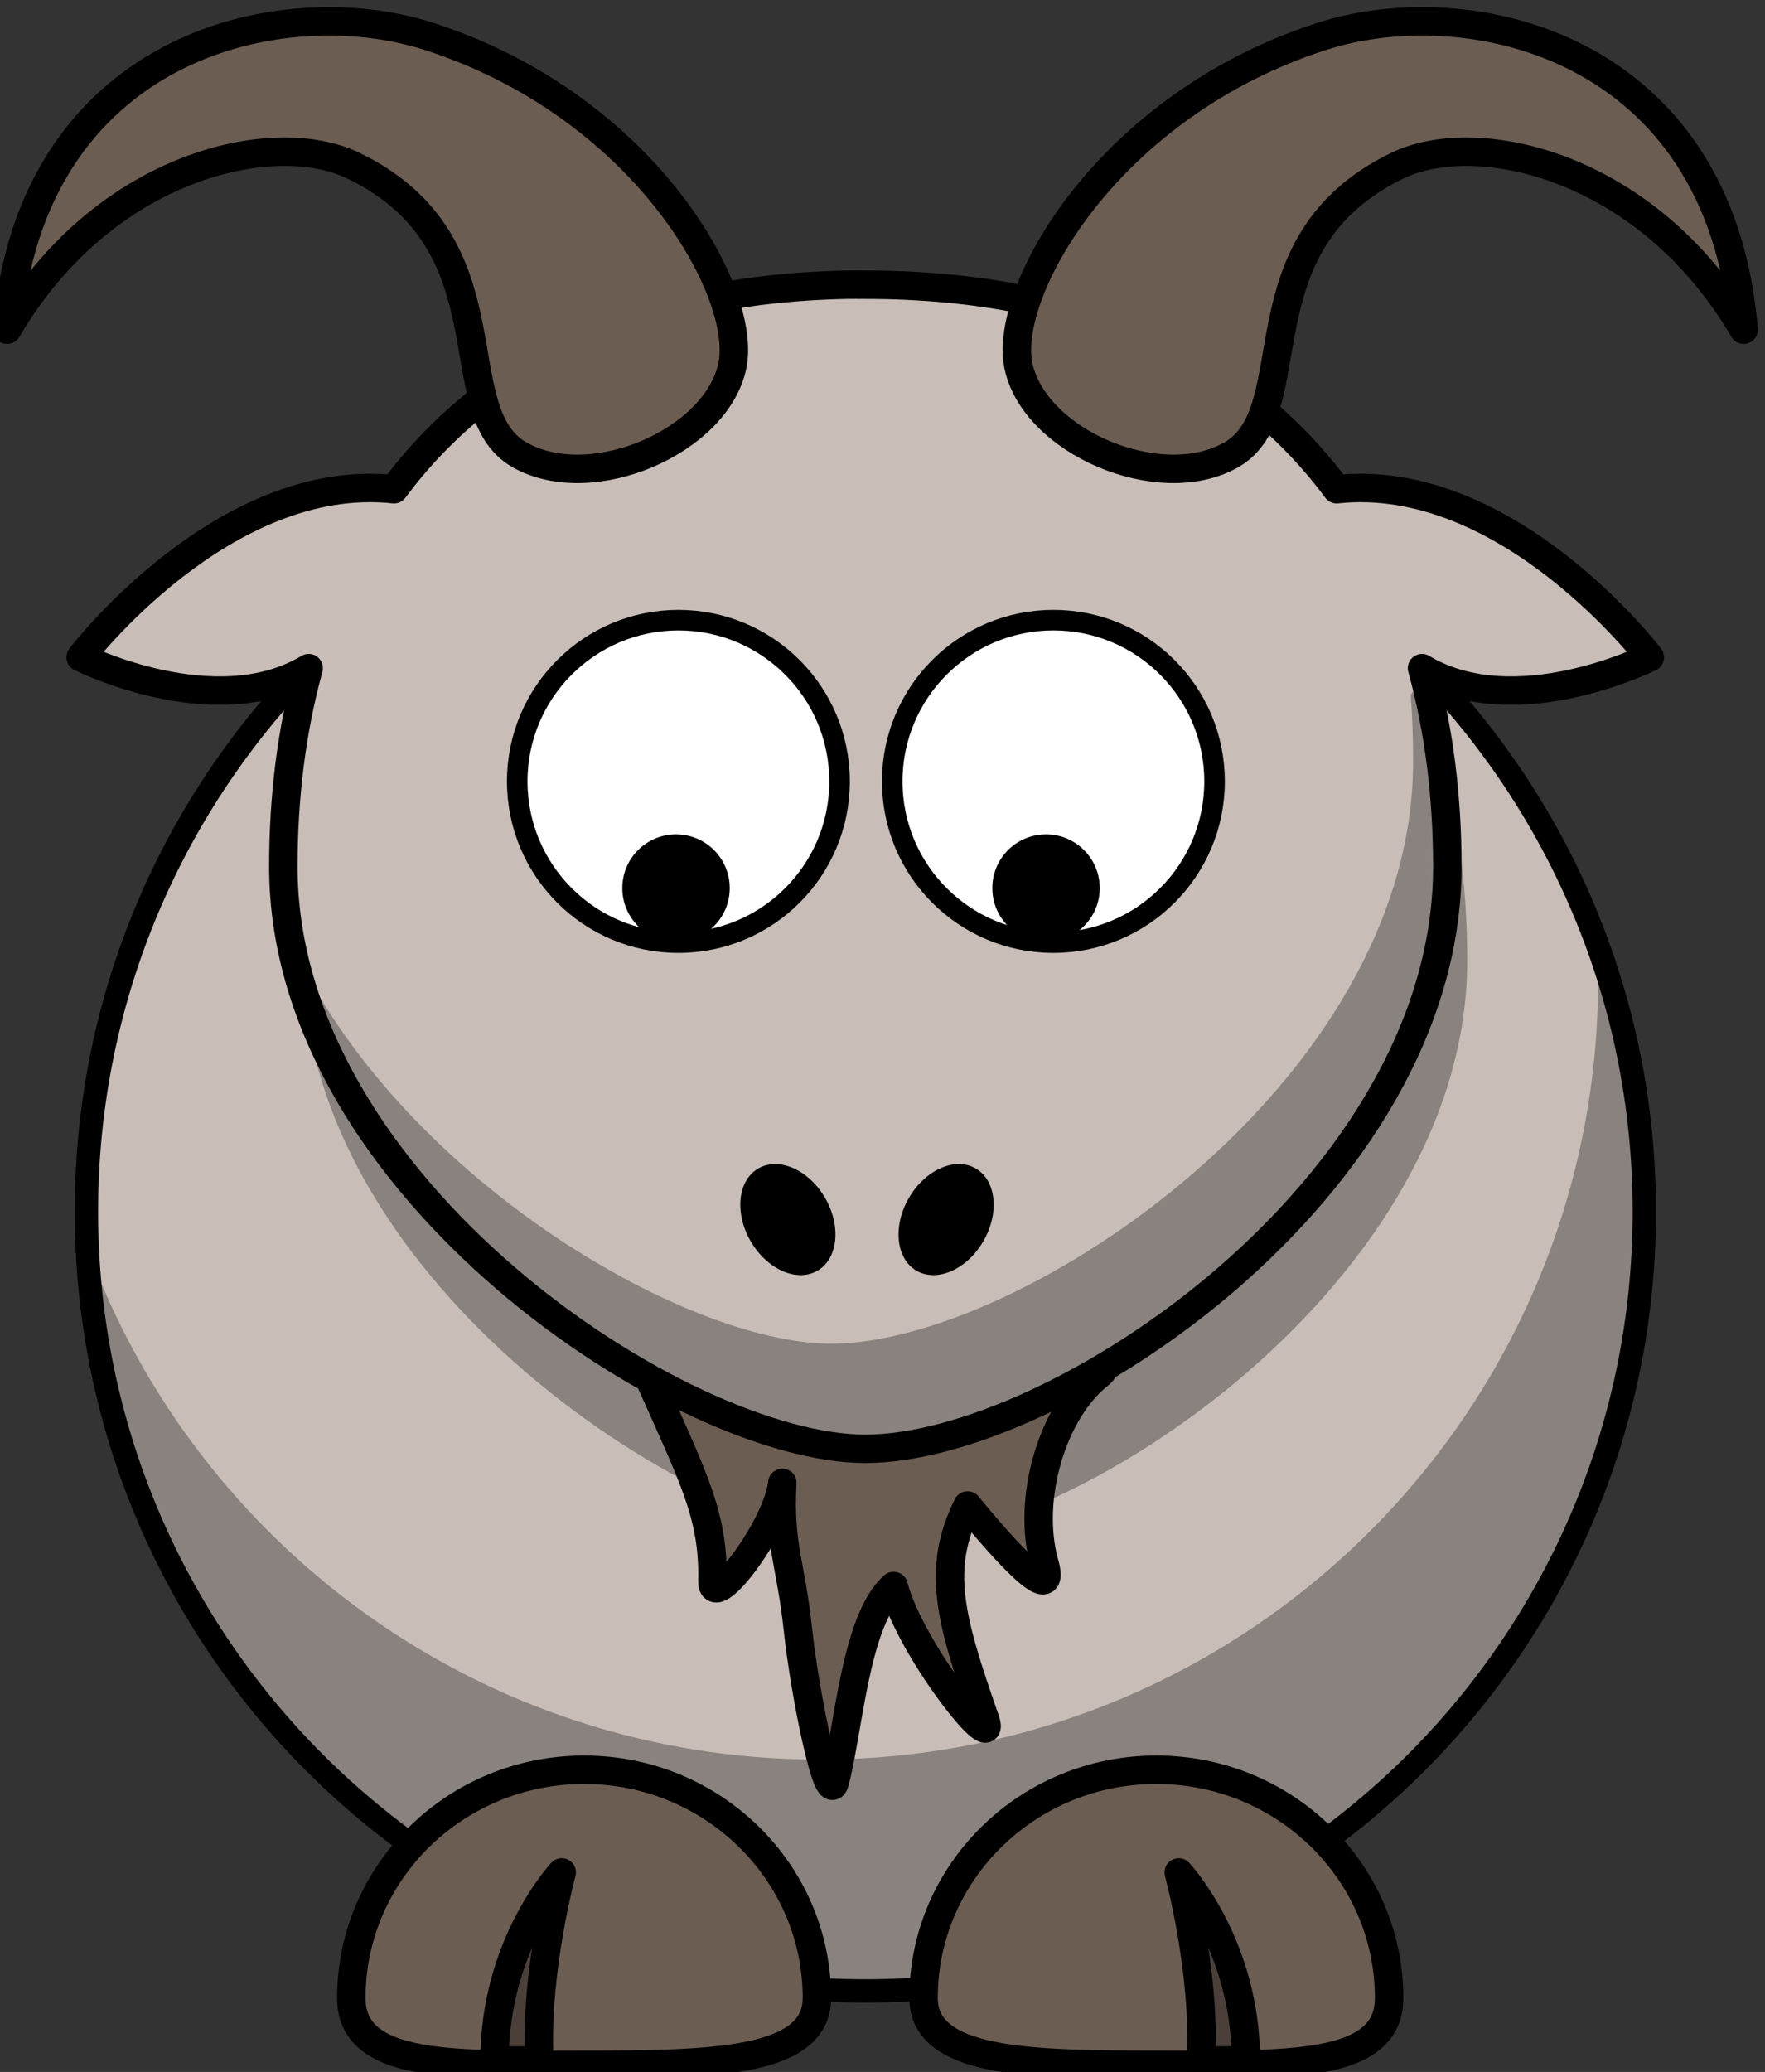 <?xml version="1.0"?><svg width="248.201" height="291.282" xmlns="http://www.w3.org/2000/svg">
 <rect width="100%" height="100%" fill="#333333" stroke="none"/>
 <title>goat looking up</title>
 <defs>
  <radialGradient r="0.25" spreadMethod="pad" id="svg_1">
   <stop offset="0" stop-color="#000000"/>
   <stop offset="1" stop-color="#ffffff"/>
  </radialGradient>
 </defs>
 <g>
  <title>Layer 1</title>
  <g externalResourcesRequired="false" id="layer1">
   <path fill="#c8beb7" fill-rule="nonzero" stroke="#000000" stroke-width="3.287" stroke-linecap="round" stroke-linejoin="round" stroke-miterlimit="4" id="path2383" d="m231.229,170.321c0.018,60.508 -49.029,109.569 -109.537,109.569c-60.508,0 -109.555,-49.061 -109.537,-109.569c-0.018,-60.508 49.029,-109.569 109.537,-109.569c60.508,0 109.555,49.061 109.537,109.569z"/>
   <path fill="#000000" fill-opacity="0.314" fill-rule="nonzero" stroke-width="4" stroke-linecap="round" stroke-linejoin="round" stroke-miterlimit="4" id="path3221" d="m224.607,132.74c0.077,1.682 0.125,3.393 0.125,5.094c0,60.464 -49.067,109.531 -109.531,109.531c-47.262,0 -87.591,-29.999 -102.938,-71.969c2.654,58.112 50.674,104.469 109.438,104.469c60.464,0 109.531,-49.067 109.531,-109.531c0,-13.202 -2.338,-25.87 -6.625,-37.594z"/>
   <path fill="#6c5d53" fill-rule="nonzero" stroke="#000000" stroke-width="4" stroke-linecap="round" stroke-linejoin="round" stroke-miterlimit="4" id="path3172" d="m129.873,280.891c0,9.091 14.665,9.381 32.735,9.381c18.07,0 32.735,0.693 32.735,-9.381c0,-17.716 -14.665,-32.094 -32.735,-32.094c-18.07,0 -32.735,14.378 -32.735,32.094z"/>
   <path fill="#000000" fill-opacity="0.314" fill-rule="nonzero" stroke-width="4" stroke-linecap="round" stroke-linejoin="round" stroke-miterlimit="4" id="path3236" d="m206.328,135.036c0,45.175 -55.121,81.838 -81.838,81.838c-25.718,0 -81.838,-36.663 -81.838,-81.838c0,-45.174 24.625,-81.838 81.838,-81.838c57.223,0 81.838,36.663 81.838,81.838z"/>
   <path fill="#6c5d53" fill-rule="evenodd" stroke="#000000" stroke-width="4" stroke-linejoin="round" stroke-miterlimit="4" id="path3203" d="m89.05,188.666c7.751,17.933 11.363,23.327 11.133,33.588c-0.105,4.674 9.185,-7.636 9.829,-13.789c-0.473,8.886 1.199,11.314 2.182,20.506c0.983,9.192 4.244,25.143 5.191,21.567c1.966,-7.425 2.886,-22.819 8.277,-27.577c2.44,9.192 14.915,24.627 12.856,18.738c-4.998,-14.297 -6.836,-21.151 -2.457,-30.052c7.835,9.514 12.317,13.452 10.812,8.132c-2.539,-8.978 1.075,-21.312 7.658,-26.516c8.355,-6.607 -65.481,-4.95 -65.481,-4.596z"/>
   <path fill="#000000" fill-opacity="0.314" fill-rule="evenodd" stroke="#000000" stroke-width="4" stroke-linejoin="round" stroke-miterlimit="4" id="path3174" d="m175.198,289.671c0,-16.368 -9.443,-26.44 -9.443,-26.44c0,0 3.777,13.849 3.148,26.44l6.295,0z"/>
   <path fill="#c8beb7" fill-rule="nonzero" stroke="#000000" stroke-width="4" stroke-linecap="round" stroke-linejoin="round" stroke-miterlimit="4" id="path3155" d="m119.031,40.025c-30.129,0.611 -50.932,11.653 -63.625,28.75c-24.064,-2.588 -44.062,23.625 -44.062,23.625c0,0 18.891,9.446 32.062,1.531c-2.399,8.712 -3.562,18.106 -3.562,27.906c0,45.174 56.126,81.844 81.844,81.844c26.717,0 81.844,-36.669 81.844,-81.844c0,-9.8 -1.164,-19.195 -3.562,-27.906c13.171,7.915 32.031,-1.531 32.031,-1.531c0,0 -19.971,-26.205 -44.031,-23.625c-13.062,-17.595 -34.708,-28.75 -66.281,-28.75c-0.894,0 -1.778,-0.018 -2.656,0z"/>
   <path fill="#ffffff" fill-rule="nonzero" stroke="#000000" stroke-width="2.889" stroke-linecap="round" stroke-linejoin="round" stroke-miterlimit="4" id="path3157" d="m118.063,109.851c0.004,12.519 -10.144,22.67 -22.663,22.67c-12.519,0 -22.666,-10.151 -22.663,-22.67c-0.004,-12.519 10.144,-22.67 22.663,-22.67c12.519,0 22.667,10.151 22.663,22.67z"/>
   <path fill="#ffffff" fill-rule="nonzero" stroke="#000000" stroke-width="2.889" stroke-linecap="round" stroke-linejoin="round" stroke-miterlimit="4" id="path3159" d="m170.795,109.851c0.004,12.519 -10.144,22.669 -22.663,22.669c-12.519,0 -22.666,-10.15 -22.662,-22.669c-0.004,-12.519 10.143,-22.67 22.662,-22.67c12.519,0 22.667,10.151 22.663,22.67z"/>
   <path fill="#000000" fill-rule="nonzero" stroke-width="47.667" stroke-linecap="round" stroke-linejoin="round" stroke-miterlimit="4" id="path3161" d="m154.65,124.851c0.001,4.173 -3.381,7.556 -7.554,7.556c-4.173,0 -7.555,-3.383 -7.554,-7.556c-0.001,-4.173 3.381,-7.556 7.554,-7.556c4.173,0 7.555,3.384 7.554,7.556z"/>
   <path fill="#000000" fill-rule="nonzero" stroke-width="47.667" stroke-linecap="round" stroke-linejoin="round" stroke-miterlimit="4" id="path3163" d="m102.62,124.851c0.001,4.173 -3.381,7.556 -7.554,7.556c-4.173,0 -7.555,-3.383 -7.554,-7.556c-0.001,-4.173 3.381,-7.556 7.554,-7.556c4.173,0 7.555,3.384 7.554,7.556z"/>
   <path fill="#6c5d53" fill-rule="evenodd" stroke="#000000" stroke-width="4" stroke-linejoin="round" stroke-miterlimit="4" id="path3179" d="m143.18,51.235c-1.993,-10.394 12.583,-36.414 42.695,-46.118c20.716,-6.676 55.979,1.232 59.326,41.23c-13.48,-23.044 -37.378,-28.541 -48.706,-23.055c-22.732,11.01 -12.48,34.475 -23.363,40.657c-10.131,5.755 -27.887,-1.94 -29.953,-12.715z"/>
   <path fill="#000000" fill-opacity="0.314" fill-rule="nonzero" stroke-width="4" stroke-linecap="round" stroke-linejoin="round" stroke-miterlimit="4" id="path3231" d="m200.25,95.025l-1.875,2.656c0.249,3.075 0.344,6.203 0.344,9.375c0,45.174 -55.127,81.844 -81.844,81.844c-20.706,0 -61.097,-23.756 -76.062,-56.594c7.616,40.246 57.172,71.375 80.875,71.375c26.717,0 81.844,-36.669 81.844,-81.844c0,-9.392 -1.075,-18.41 -3.281,-26.812z"/>
   <path fill="#6c5d53" fill-rule="nonzero" stroke="#000000" stroke-width="4" stroke-linecap="round" stroke-linejoin="round" stroke-miterlimit="4" id="path3329" d="m114.875,280.891c0,9.091 -14.665,9.381 -32.735,9.381c-18.07,0 -32.735,0.693 -32.735,-9.381c0,-17.716 14.665,-32.094 32.735,-32.094c18.07,0 32.735,14.378 32.735,32.094z"/>
   <path fill="#000000" fill-opacity="0.314" fill-rule="evenodd" stroke="#000000" stroke-width="4" stroke-linejoin="round" stroke-miterlimit="4" id="path3331" d="m69.549,289.671c0,-16.368 9.443,-26.44 9.443,-26.44c0,0 -3.777,13.849 -3.148,26.44l-6.295,0z"/>
   <path fill="#000000" fill-rule="nonzero" stroke-width="47.667" stroke-linecap="round" stroke-linejoin="round" stroke-miterlimit="4" id="path2398" d="m138.288,174.482c-2.293,3.973 -6.5,5.839 -9.397,4.166c-2.897,-1.672 -3.385,-6.249 -1.09,-10.221c2.293,-3.973 6.5,-5.839 9.397,-4.166c2.897,1.672 3.385,6.249 1.09,10.221z"/>
   <path fill="#000000" fill-rule="nonzero" stroke-width="47.667" stroke-linecap="round" stroke-linejoin="round" stroke-miterlimit="4" id="path2412" d="m105.551,174.482c2.293,3.973 6.5,5.839 9.397,4.166c2.897,-1.672 3.385,-6.249 1.09,-10.221c-2.293,-3.973 -6.5,-5.839 -9.397,-4.166c-2.897,1.672 -3.385,6.249 -1.09,10.221z"/>
   <path fill="#6c5d53" fill-rule="evenodd" stroke="#000000" stroke-width="4" stroke-linejoin="round" stroke-miterlimit="4" id="path3173" d="m103.021,51.235c1.993,-10.394 -12.583,-36.414 -42.695,-46.118c-20.716,-6.676 -55.979,1.232 -59.326,41.23c13.48,-23.044 37.378,-28.541 48.706,-23.055c22.732,11.01 12.48,34.475 23.363,40.657c10.131,5.755 27.887,-1.94 29.953,-12.715z"/>
  </g>
 </g>
</svg>